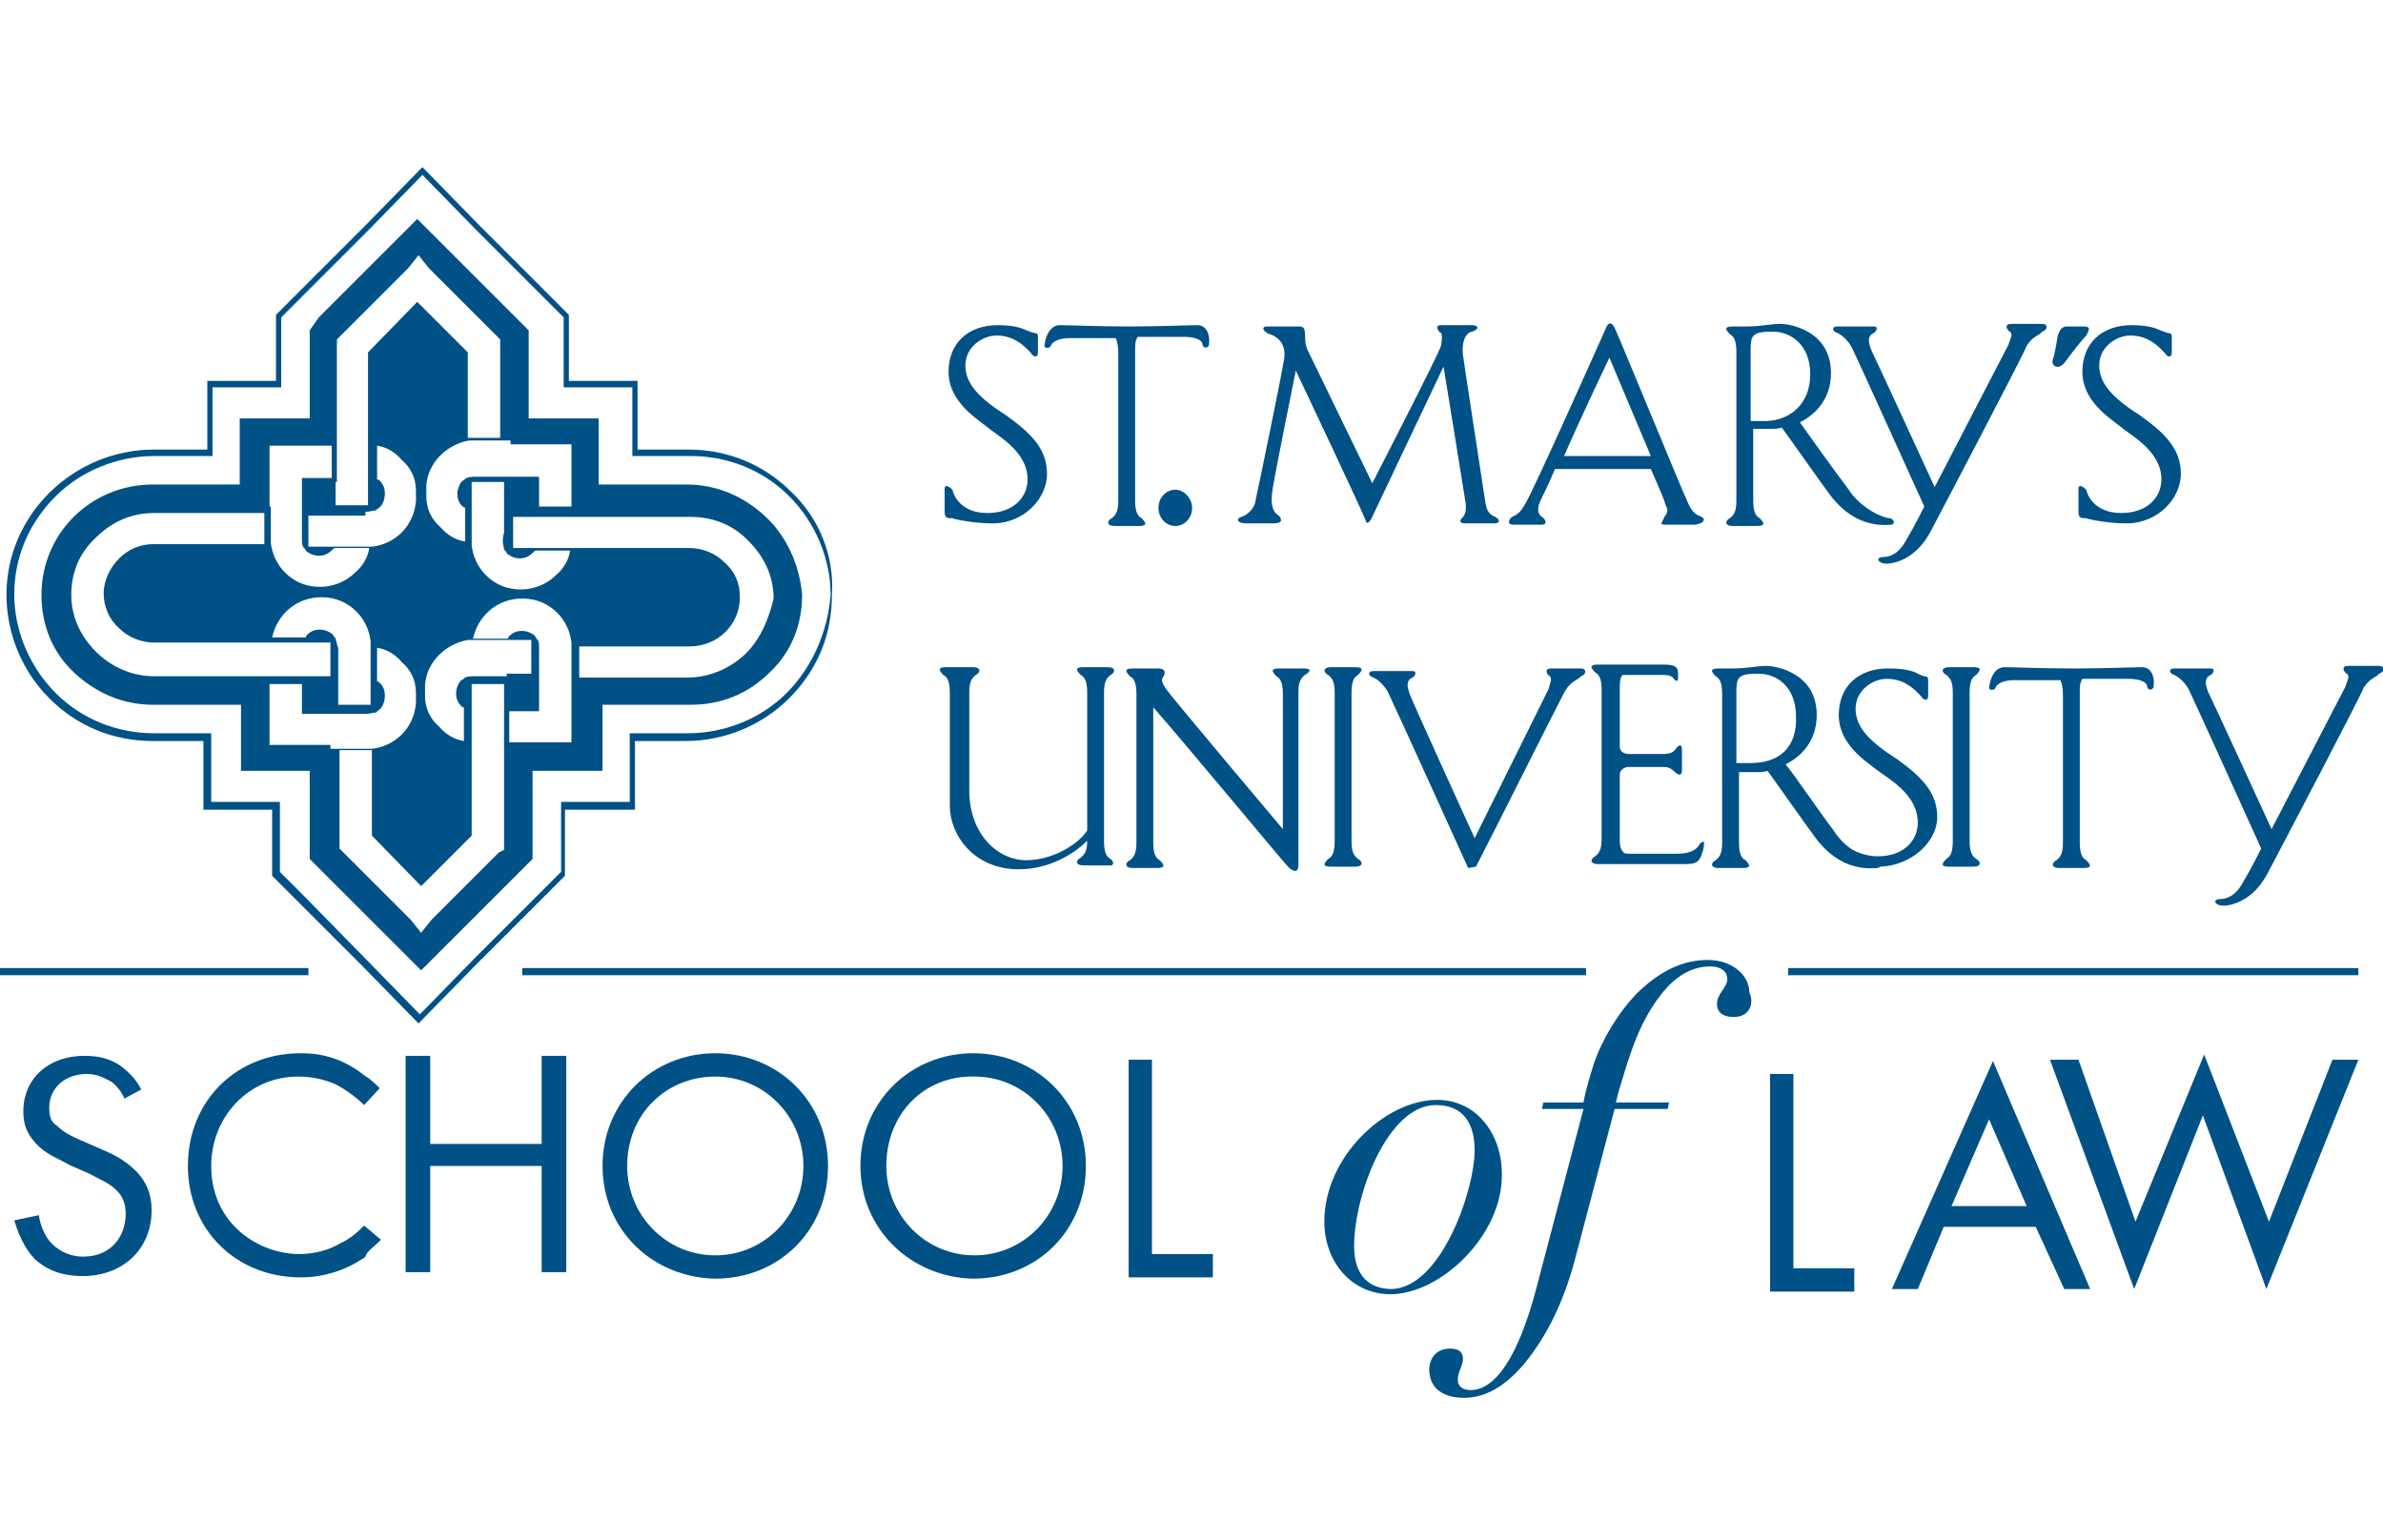 <?xml version="1.0" encoding="utf-8"?>
<!-- Generator: Adobe Illustrator 27.0.1, SVG Export Plug-In . SVG Version: 6.00 Build 0)  -->
<svg version="1.1" id="Layer_1" xmlns="http://www.w3.org/2000/svg" xmlns:xlink="http://www.w3.org/1999/xlink" x="0px" y="0px"
	 viewBox="0 0 183.9 118.9" style="enable-background:new 0 0 183.9 118.9;" xml:space="preserve">
<style type="text/css">
	.st0{fill:#005186;}
	.st1{fill:none;stroke:#005186;stroke-width:0.552;stroke-miterlimit:10;}
	.st2{fill:#717171;}
	.st3{fill:#A01E20;}
	.st4{fill:#13426C;}
	.st5{fill:#FFFFFF;}
	.st6{fill:#1C1F21;}
	.st7{fill:none;}
	.st8{fill:#005596;}
	.st9{opacity:0.85;fill:#FFFFFF;}
	.st10{fill:url(#shapePath1_00000065768669401584973780000010397789483141201060_);}
	.st11{fill:url(#shapePath5_00000165195462268477856910000003666839877318978494_);}
	.st12{fill:#2DA7DF;}
	.st13{fill:#94268F;}
	.st14{fill:#0088D0;}
	.st15{fill:#DB3934;}
	.st16{fill:#231F20;}
	.st17{fill:#005D90;}
</style>
<g>
	<g>
		<path class="st0" d="M104.3,64.9c0,0.7,0.1,1.1,0.5,1.4c0.4,0.2,0.4,0.6-0.2,0.6h-1.9c-0.6,0-0.6-0.2-0.2-0.6
			c0.4-0.2,0.5-0.7,0.5-1.4V53.5c0-0.7-0.1-1.1-0.5-1.4c-0.4-0.2-0.4-0.6,0.2-0.6h1.9c0.6,0,0.6,0.2,0.2,0.6
			c-0.4,0.2-0.5,0.7-0.5,1.4V64.9z"/>
		<path class="st0" d="M152,64.9c0,0.7,0.1,1.1,0.5,1.4c0.4,0.2,0.4,0.6-0.2,0.6h-1.9c-0.6,0-0.6-0.2-0.2-0.6
			c0.4-0.2,0.5-0.7,0.5-1.4V53.5c0-0.7-0.1-1.1-0.5-1.4c-0.4-0.2-0.4-0.6,0.2-0.6h1.9c0.6,0,0.6,0.2,0.2,0.6
			c-0.4,0.2-0.5,0.7-0.5,1.4V64.9z"/>
		<path class="st0" d="M100.6,51.6h-1.9c-0.6,0-0.6,0.2-0.2,0.6c0.4,0.2,0.5,0.7,0.5,1.4V64c0,0-8.6-10.2-9-10.8s-0.4-0.7-0.2-1
			c0.1-0.2,0.2-0.6-0.4-0.6h-0.1h-1.1h-0.8c-0.6,0-0.6,0.2-0.2,0.6c0.4,0.2,0.5,0.7,0.5,1.4v11.4c0,0.7-0.1,1.1-0.5,1.4
			c-0.4,0.2-0.4,0.6,0.2,0.6h1.9c0.6,0,0.6-0.2,0.2-0.6c-0.4-0.2-0.5-0.7-0.5-1.4V54.6c2.3,2.6,10,11.9,10.4,12.3
			c0.5,0.5,0.8,0.4,0.8-0.1V53.5c0-0.7,0.1-1.1,0.5-1.4C101.2,51.8,101.2,51.6,100.6,51.6"/>
		<path class="st0" d="M85.7,66.3c-0.4-0.2-0.5-0.7-0.5-1.4V53.5c0-0.7,0.1-1.1,0.5-1.4c0.4-0.2,0.4-0.6-0.2-0.6h-1.9
			c-0.6,0-0.6,0.2-0.2,0.6c0.4,0.2,0.5,0.7,0.5,1.4v10.6c-0.7,1.1-2.7,2.3-4.7,2.3c-2.2,0-4.4-2-4.4-5.4v-7.5c0-0.7,0.1-1.1,0.5-1.4
			c0.4-0.2,0.4-0.6-0.2-0.6H73c-0.6,0-0.6,0.2-0.2,0.6c0.4,0.2,0.5,0.7,0.5,1.4v8.7c0,2.3,1.9,4.9,5.3,4.9c2.6,0,4.5-1.4,5.3-2.2
			c0,0.6-0.1,1-0.5,1.3c-0.4,0.2-0.4,0.6,0.2,0.6h1.9C86,66.9,86,66.5,85.7,66.3"/>
		<path class="st0" d="M92.4,25.1c-0.7,0-2.9,0.1-5.3,0.1s-4.5-0.1-5.3-0.1c-0.7,0-1.1,0.7-1.2,1.6c0,0.2,0.4,0.2,0.5,0
			c0.1-0.4,0.8-0.6,1.4-0.6h3.6c0.1,0.2,0.2,0.6,0.2,1.1v11.4c0,0.7-0.1,1.1-0.5,1.4c-0.4,0.2-0.4,0.6,0.2,0.6h1.9
			c0.6,0,0.6-0.2,0.2-0.6c-0.4-0.2-0.5-0.7-0.5-1.4V27.1c0-0.5,0-0.8,0.2-1.1h3.6c0.7,0,1.4,0.2,1.4,0.6c0.1,0.4,0.5,0.2,0.5,0
			C93.4,25.8,93.1,25.1,92.4,25.1"/>
		<path class="st0" d="M165.3,51.5c-0.7,0-2.7,0.1-5.3,0.1c-2.4,0-4.5-0.1-5.3-0.1c-0.7,0-1.1,0.7-1.2,1.6c0,0.2,0.4,0.2,0.5,0
			c0.1-0.4,0.8-0.6,1.4-0.6h3.6c0.1,0.2,0.2,0.6,0.2,1.1v11.4c0,0.7-0.1,1.1-0.5,1.4c-0.4,0.2-0.4,0.6,0.2,0.6h1.9
			c0.6,0,0.6-0.2,0.2-0.6c-0.4-0.2-0.5-0.7-0.5-1.4V53.5c0-0.5,0-0.8,0.2-1.1h3.6c0.7,0,1.4,0.2,1.4,0.6c0.1,0.4,0.5,0.2,0.5,0
			C166.3,52.2,166,51.5,165.3,51.5"/>
		<path class="st0" d="M72.9,37.7v1.8c0,0.5,0.2,0.5,0.6,0.5c0.2,0.1,1.7,0.4,3.1,0.4c2.5,0,4.2-2,4.2-3.8s-1-3-3.1-4.5
			c-2.2-1.4-3.2-2.5-3.2-3.9s1.3-2.3,2.4-2.3c1.2,0,2,0.6,2.7,1.4c0.1,0.2,0.5,0.4,0.5-0.1v-1.2c0-0.4-0.2-0.2-0.6-0.4
			c-0.4-0.1-0.8-0.5-2.5-0.5c-2.3,0-3.8,1.4-3.8,3.6s2,3.5,2.9,4.2c0.8,0.7,3.2,1.9,3.2,4.1c0,1.4-1.1,2.6-3.1,2.6s-2.6-1.3-2.7-1.8
			C73.2,37.5,72.9,37.4,72.9,37.7"/>
		<path class="st0" d="M160.4,37.7v1.8c0,0.5,0.2,0.5,0.6,0.5c0.2,0.1,1.7,0.4,3.1,0.4c2.5,0,4.2-2,4.2-3.8s-1-3-3.1-4.5
			c-2.2-1.4-3.2-2.5-3.2-3.9s1.3-2.3,2.4-2.3c1.2,0,2,0.6,2.7,1.4c0.1,0.2,0.5,0.4,0.5-0.1v-1.2c0-0.4-0.2-0.2-0.6-0.4
			c-0.4-0.1-0.8-0.5-2.5-0.5c-2.3,0-3.8,1.4-3.8,3.6s2,3.5,2.9,4.2c0.8,0.7,3.2,1.9,3.2,4.1c0,1.4-1.1,2.6-3.1,2.6s-2.6-1.3-2.7-1.8
			C160.7,37.5,160.4,37.4,160.4,37.7"/>
		<path class="st0" d="M140.8,63.9c0,0,0.4,0.6,0.4,1.1s1,1.1,1.2,1.2c1.4,0.6,1.3,0.8,2.7,0.7c2.5-0.1,4.4-2,4.4-3.8s-1-3-3.1-4.5
			c-2.2-1.4-3.2-2.5-3.2-3.9c0-1.4,1.3-2.3,2.4-2.3c1.2,0,2,0.6,2.7,1.4c0.1,0.2,0.5,0.4,0.5-0.1v-1.2c0-0.4-0.2-0.2-0.6-0.4
			s-0.8-0.5-2.5-0.5c-2.3,0-3.8,1.4-3.8,3.6c0,2.2,2,3.5,2.9,4.2s3.2,1.9,3.2,4.1c0,1.4-1.1,2.6-3.1,2.6c-2,0-3.7-1.7-3.8-2.2
			C141.1,63.5,140.8,63.5,140.8,63.9"/>
		<path class="st0" d="M90.7,40.6c0.7,0,1.3-0.6,1.3-1.4c0-0.7-0.6-1.4-1.3-1.4s-1.3,0.6-1.3,1.4C89.4,40,90,40.6,90.7,40.6"/>
		<path class="st0" d="M100.9,27c-0.4-0.8,0.1-1.8-0.6-1.8h-2.5c-0.6,0-0.2,0.5,0.2,0.6c0.4,0.1,1.3,0.6,1.1,1.9
			c-0.2,1.3-2,10-2.2,10.9c-0.1,0.8-0.8,1.2-1.1,1.3c-0.4,0.1-0.4,0.5,0.4,0.5h2c0.7,0,0.8-0.2,0.5-0.6c-0.4-0.2-0.7-0.7-0.5-2
			c0.2-1.3,1.8-9.2,1.8-9.2s5.3,11.2,5.4,11.6s0.4-0.1,0.4-0.1l5.6-11.8c0,0,1.6,9.8,1.7,10.5s-0.1,1-0.2,1.1
			c-0.1,0.1-0.5,0.5,0.2,0.5h2.3c0.2,0,0.5-0.2,0-0.5c-0.5-0.2-0.7-0.5-0.8-1.3c-0.1-0.7-1.6-10.4-1.7-11.2
			c-0.1-0.8,0.1-1.7,0.7-1.8c0.6-0.2,0.5-0.5,0-0.5h-2.4c-0.6,0-0.1,0.6,0,0.6c0.1,0.1,0.1,0.5,0,1c-0.1,0.5-5.3,10.6-5.3,10.6
			L100.9,27z"/>
		<path class="st0" d="M131.3,39.9c-0.1-0.1-0.6-0.1-1-1c-0.4-0.8-5.6-13.5-5.7-13.6c-0.1-0.2-0.4-0.7-0.7,0.1
			c0,0-5.7,12.8-6.2,13.5c-0.4,0.7-0.6,0.8-1,1c-0.2,0.1-0.5,0.6,0.1,0.6h2.2c0.5,0,0.2-0.5,0-0.6c-0.2-0.1-0.5-0.5-0.1-1.3
			c0.1-0.2,0.6-1.2,1.1-2.4h7.4c0.6,1.4,1.1,2.5,1.1,2.7c0.4,0.7,0,0.8-0.1,1.1s-0.4,0.5,0.1,0.5h2.3
			C131.6,40.4,131.6,40,131.3,39.9 M120.7,35.2c1.4-3.2,3.5-7.6,3.5-7.6s1.8,4.3,3.2,7.6H120.7z"/>
		<path class="st0" d="M145.8,40c-0.4,0-2.2-0.7-3.2-2.3c-1-1.3-3.2-4.4-3.7-5.1c1.2-0.6,2.4-1.8,2.4-3.8c0-3.3-3.2-3.8-3.9-3.8
			c-0.8,0-1.4,0.2-2.7,0.2h-1c-0.6,0-0.6,0.2-0.2,0.6c0.4,0.2,0.5,0.7,0.5,1.4v11.4c0,0.7-0.1,1.1-0.5,1.4c-0.4,0.2-0.4,0.6,0.2,0.6
			h1.9c0.6,0,0.6-0.2,0.2-0.6c-0.4-0.2-0.5-0.7-0.5-1.4v-5.5h1.4c0.2,0,0.6,0,0.8-0.1c0.6,0.8,2.9,4.1,3.8,5.3
			c1.1,1.4,2.6,2.4,4.7,2.2C146.3,40.4,146.1,40,145.8,40 M136.2,32.5h-1.1v-5.4c0-0.4,0-0.7,0.1-1c0.2-0.4,0.6-0.5,1.6-0.5
			c1.4,0,2.9,1,2.9,3.3S138.1,32.5,136.2,32.5"/>
		<path class="st0" d="M144.7,66.4c-0.4,0-2.2-0.7-3.2-2.3c-1-1.3-3.1-4.4-3.7-5.1c1.2-0.6,2.4-1.8,2.4-3.8c0-3.3-3.2-3.8-3.9-3.8
			c-0.7,0-1.4,0.2-2.7,0.2h-1c-0.6,0-0.6,0.2-0.2,0.6c0.4,0.2,0.5,0.7,0.5,1.4V65c0,0.7-0.1,1.1-0.5,1.4c-0.4,0.2-0.4,0.6,0.2,0.6
			h1.9c0.6,0,0.6-0.2,0.2-0.6c-0.4-0.2-0.5-0.7-0.5-1.4v-5.4h1.4c0.2,0,0.6,0,0.8-0.1c0.6,0.8,2.9,4.1,3.8,5.3
			c1.1,1.4,2.6,2.4,4.7,2.2C145.3,66.9,145.1,66.4,144.7,66.4 M135.1,58.9h-1.1v-5.4c0-0.4,0-0.7,0.1-1c0.2-0.4,0.6-0.5,1.6-0.5
			c1.4,0,2.9,1,2.9,3.3C138.7,57.8,137.2,58.9,135.1,58.9"/>
		<path class="st0" d="M141.8,25.2c-0.5,0-0.4,0.4,0,0.5c0.2,0.1,0.7,0.4,1.1,1.1c0.4,0.8,5.6,12.3,5.6,12.3s-0.8,1.6-1.4,2.6
			c-0.6,1.1-1.3,1.3-1.8,1.3c-0.6,0-0.4,0.6,0.5,0.5c0.8-0.1,2.2-0.6,3.2-2.5c1-1.9,7.1-13.5,7.4-14.3c0.5-0.8,1-0.8,1.2-1.1
			c0.4-0.1,0.5-0.6,0-0.6h-2.4c-0.5,0-0.4,0.4-0.1,0.6s0,0.6-0.1,1c-0.1,0.2-5.7,11-5.7,11s-4.5-9.8-4.9-10.6c-0.4-1,0-1.2,0.2-1.3
			s0.4-0.5,0-0.5h-2.7V25.2z"/>
		<path class="st0" d="M167.8,51.6c-0.5,0-0.4,0.4,0,0.5c0.2,0.1,0.7,0.4,1.1,1.1c0.4,0.8,5.6,12.3,5.6,12.3s-0.8,1.6-1.4,2.6
			c-0.6,1.1-1.3,1.3-1.8,1.3c-0.6,0-0.4,0.6,0.5,0.5c0.8-0.1,2.2-0.6,3.2-2.5c1-1.9,7.1-13.5,7.4-14.3c0.5-0.8,1-0.8,1.2-1.1
			c0.4-0.1,0.5-0.6,0-0.6h-2.4c-0.5,0-0.4,0.4-0.1,0.6s0,0.6-0.1,1c-0.1,0.2-5.7,11-5.7,11s-4.5-9.8-4.9-10.6c-0.4-1,0-1.2,0.2-1.3
			s0.4-0.5,0-0.5h-2.7V51.6z"/>
		<path class="st0" d="M113.9,66.9c1-1.9,6.5-12.9,6.9-13.6c0.5-0.8,1-0.8,1.2-1.1c0.4-0.1,0.5-0.6,0-0.6h-2.3
			c-0.5,0-0.4,0.4-0.1,0.6c0.2,0.2,0,0.6-0.1,1c-0.1,0.2-5.7,11.5-5.7,11.5s-4.7-10.3-5-11.1c-0.4-1,0-1.2,0.2-1.3s0.4-0.5,0-0.5h-3
			c-0.5,0-0.4,0.4,0,0.5c0.2,0.1,0.7,0.4,1.1,1.1c0.4,0.8,6.2,13.6,6.2,13.6S113.9,66.9,113.9,66.9z"/>
		<path class="st0" d="M158.8,25.9c0,0-0.2,1.4-0.4,1.9c-0.1,0.5,0.5,0.8,1,0.1c0.5-0.7,1.3-1.7,1.6-2c0.2-0.4,0.4-0.7-0.2-0.7h-1.3
			C159,25.2,158.9,25.7,158.8,25.9"/>
		<path class="st0" d="M131.2,65.1c-0.2,0.4-0.6,0.8-1.8,0.8h-3.8c-0.2,0-0.4-0.1-0.5-0.4c-0.1-0.2-0.1-0.5-0.1-0.8v-4.9
			c0-0.4,0.4-0.6,0.7-0.6h2.7c0.6,0,0.8,0.4,1,0.5c0.1,0.1,0.4,0.2,0.4-0.2v-1.6c0-0.5-0.2-0.4-0.4-0.2c-0.1,0.1-0.2,0.5-1,0.5h-2.7
			c-0.4,0-0.7-0.2-0.7-0.6v-4.4c0-0.5,0-0.8,0.2-1.1h3.2c0.4,0,0.6,0.1,0.7,0.2c0.1,0.2,0.4,0.4,0.4,0.1V52c0-0.5-0.2-0.7-1.1-0.7
			h-3.2h-0.5h-1.4c-0.6,0-0.6,0.2-0.2,0.6c0.4,0.2,0.5,0.7,0.5,1.4v11.4c0,0.7-0.1,1.1-0.5,1.4c-0.4,0.2-0.4,0.6,0.2,0.6h1.3h0.6
			h4.8c0.8,0,1.1-0.1,1.3-0.7c0.2-0.5,0.2-0.7,0.2-1C131.7,65,131.4,64.9,131.2,65.1"/>
		<path class="st0" d="M59.1,39.9c-1.7-1.6-3.8-2.5-6.1-2.5h-6.8v-1.8v-3.3h-3.5h-1.9c0-3,0-5.4,0-5.4v-1.4l-1-1l-5.1-5.1l-2.5-2.5
			l-2.5,2.5l-5.1,5.1l-0.7,1v1.4v5.4H22h-3.5v3.3v1.8h-6.7c-4.8,0-8.6,3.8-8.6,8.5c0,2.3,0.8,4.4,2.5,6s3.8,2.5,6.1,2.5
			c0,0,3.2,0,6.8,0v1.8v3.3h3.5h1.8v5.4v1.4l1,1l5.1,5.1l2.5,2.5l2.5-2.5l5.1-5.1l1-1v-1.4v-5.4H43h3.5v-3.3v-1.8c3.6,0,6.8,0,6.8,0
			c2.3,0,4.4-0.8,6.1-2.5c1.7-1.6,2.5-3.7,2.5-6C61.7,43.6,60.7,41.4,59.1,39.9 M39.3,34.3h3.6h1.2v1.2v3.6h-2.5v-2.3h-0.2h-2h-0.2
			h-2.5c-0.2,0-0.5,0-0.7,0.1c0,0-0.1,0-0.1,0.1c-0.1,0-0.1,0.1-0.2,0.1c-0.2,0.2-0.4,0.6-0.4,1s0.1,0.7,0.4,1l0,0
			c0.1,0,0.1,0.1,0.2,0.1v2.4c0,0.1,0,0.1,0,0.2c-0.7-0.1-1.4-0.5-1.9-1.1c-0.7-0.6-1.1-1.4-1.1-2.4c0-0.1,0-0.2,0-0.4s0-0.2,0-0.4
			c0.1-1.8,1.6-3.2,3.3-3.5c0.1,0,0.4,0,0.5,0h2.5h0.2V34.3z M38.8,41.8c0,0.2,0.1,0.5,0.1,0.6c0,0,0,0.1,0.1,0.1
			c0,0.1,0.1,0.1,0.1,0.2l0,0c0.2,0.2,0.6,0.4,1,0.4c0.5,0,0.8-0.2,1.2-0.6H44c-0.1,0.7-0.5,1.4-1.1,1.9c-0.7,0.7-1.7,1.1-2.7,1.1
			c-1.1,0-2-0.4-2.7-1.1c-0.6-0.6-1-1.4-1.1-2.3l0,0c0-0.1,0-0.4,0-0.5v-2.6v-1.8c0.1,0,0.2,0,0.2,0h2.3c0,0.7,0,1.4,0,2l0,0
			c0,0.4,0,0.8,0,1.1v0.4c0,0.1,0,0.2,0,0.4C38.8,41.4,38.8,41.8,38.8,41.8L38.8,41.8L38.8,41.8 M38.8,41.8L38.8,41.8L38.8,41.8
			L38.8,41.8L38.8,41.8L38.8,41.8 M38.8,41.8L38.8,41.8C38.8,41.9,38.8,41.9,38.8,41.8C38.8,41.9,38.8,41.9,38.8,41.8
			C38.8,41.9,38.8,41.9,38.8,41.8C38.8,41.9,38.8,41.9,38.8,41.8C38.8,41.9,38.8,41.9,38.8,41.8 M38.8,41.9
			C39,41.9,39,41.9,38.8,41.9C39,41.9,39,41.9,38.8,41.9C39,41.9,39,41.9,38.8,41.9C39,41.9,39,41.9,38.8,41.9
			C39,41.9,38.8,41.9,38.8,41.9 M39,42L39,42C39,42,39.1,42,39,42C39.1,42,39,42,39,42L39,42 M26,37.3V37v-3v-0.2v-7.1v-0.5l0.4-0.4
			l5.1-5.1l0.8-1l0.8,1l5.1,5.1l0.4,0.4v0.5c0,0,0,0.2,0,0.6c0,1.2,0,3.7,0,6.5h-2.3c-0.1,0-0.2,0-0.2,0v-6.6l-0.1-0.1l-3.8-3.8
			l-3.8,3.9v6.6V34v3.1v0.1v1.8h-0.1h-0.1h-2.3v-1.8H26z M28.3,39.5c0.2,0,0.5-0.1,0.7-0.1l0.1-0.1l0,0c0.4-0.2,0.6-0.7,0.6-1.2
			c0-0.4-0.1-0.7-0.4-1c0,0-0.1-0.1-0.2-0.1v-2.6c0.7,0.1,1.4,0.5,1.9,1.1c0.7,0.6,1.1,1.4,1.1,2.4c0,0.1,0,0.2,0,0.4s0,0.2,0,0.4
			c-0.1,1-0.5,1.8-1.1,2.4c-0.6,0.6-1.4,1-2.3,1.1c-0.1,0-0.4,0-0.5,0h-2.6h-0.1h-1.7c0-0.1,0-0.2,0-0.2v-2.2h1.8h0.2h2.4V39.5z
			 M25.9,49.3c0,0,0-0.1-0.1-0.1c0-0.1-0.1-0.1-0.1-0.2c-0.2-0.2-0.6-0.4-1-0.4s-0.7,0.1-1,0.4l0,0c0,0-0.1,0.1-0.1,0.2h-0.6
			c-0.5,0-1.1,0-1.6,0H21c0.4-1.8,1.9-3.1,3.8-3.1c1.1,0,2,0.4,2.7,1.1c0.6,0.6,1,1.4,1.1,2.3c0,0.1,0,0.4,0,0.5v2.6v0.1v1.7
			c-0.1,0-0.2,0-0.2,0h-2.3v-1.8v-0.2v-2.4C26,49.8,26,49.6,25.9,49.3 M20.8,39.3v-0.2v-3.5v-1.2H22h3.6v2.5h-2.3v0.2v1.9v0.2v2.4
			c0,0.2,0,0.5,0.1,0.6c0,0,0,0.1,0.1,0.1c0,0.1,0.1,0.1,0.1,0.2c0.2,0.2,0.6,0.4,1,0.4c0.5,0,0.8-0.2,1.2-0.6h2.5
			c0.1,0,0.1,0,0.2,0c-0.1,0.7-0.5,1.4-1.1,1.9c-0.7,0.7-1.7,1.1-2.7,1.1c-1.1,0-2-0.4-2.7-1.1c-0.6-0.6-1-1.4-1.1-2.3l0,0
			c0-0.1,0-0.4,0-0.5v-2.3H20.8z M20.3,52.2c-2,0-4.1,0-5.7,0c-0.8,0-1.6,0-2,0s-0.7,0-0.7,0c-1.7,0-3.3-0.7-4.5-1.9
			c-1.2-1.2-1.9-2.7-1.9-4.4c0-1.8,0.7-3.3,1.9-4.4c1.2-1.2,2.7-1.9,4.5-1.9h8.5v2.2c0,0.1,0,0.2,0,0.2h-8.5c-1.1,0-2,0.4-2.7,1.1
			c-0.7,0.7-1.2,1.7-1.2,2.7s0.4,2,1.2,2.7c0.7,0.7,1.7,1.1,2.7,1.1c0,0,0.2,0,0.7,0c1.4,0,4.8,0,8,0l0,0c0.8,0,1.6,0,2.4,0h0.7h0.1
			c0.6,0,1.2,0,1.7,0c0,0.1,0,0.2,0,0.2v2.4c-0.6,0-1.3,0-2,0c-1,0-2,0-3,0H20.3z M25.6,57.5H22h-1.2v-1.2v-3.5c0.8,0,1.7,0,2.5,0
			v2.3h2.3h0.2h2.5c0.2,0,0.5-0.1,0.7-0.1c0,0,0.1,0,0.1-0.1c0.4-0.2,0.6-0.7,0.6-1.2c0-0.4-0.1-0.7-0.4-1c0,0-0.1-0.1-0.2-0.1v-2.4
			c0-0.1,0-0.1,0-0.2c0.7,0.1,1.4,0.5,1.9,1.1c0.7,0.6,1.1,1.4,1.1,2.4c0,0.1,0,0.2,0,0.4c0,0.1,0,0.2,0,0.4c-0.1,1-0.5,1.8-1.1,2.4
			c-0.6,0.6-1.4,1-2.3,1.1c-0.1,0-0.4,0-0.5,0h-2.5h-0.2V57.5z M38.5,65.8L33.3,71l-0.8,1l-0.8-1l-5.1-5.1l-0.4-0.4V65v-7.1h2.3
			c0.1,0,0.2,0,0.2,0v6.6l3.8,3.9l0.2-0.2l3.7-3.7v-0.1c0-1.2,0-3.7,0-6.5v-0.2c0-1.1,0-2.2,0-3.1c0-0.6,0-1.3,0-1.8
			c0.1,0,0.2,0,0.2,0s0.8,0,2.3,0v1.8l0,0v1.8v1.4v7.3v0.5L38.5,65.8z M39.1,52.2c-0.7,0-1.3,0-1.8,0c-0.5,0-0.7,0-0.7,0
			c-0.2,0-0.5,0-0.7,0.1c0,0-0.1,0-0.1,0.1c-0.1,0-0.1,0.1-0.2,0.1c-0.2,0.2-0.4,0.6-0.4,1s0.1,0.7,0.4,1c0.1,0.1,0.1,0.1,0.2,0.1
			c0,0.8,0,1.8,0,2.6c-0.7-0.1-1.4-0.5-1.9-1.1c-0.7-0.6-1.1-1.4-1.1-2.4c0-0.1,0-0.2,0-0.4s0-0.2,0-0.4c0.1-1.8,1.6-3.2,3.3-3.5
			c0.1,0,0.4,0,0.5,0c0,0,1.1,0,2.6,0h0.1c0.5,0,1.1,0,1.7,0c0,0.1,0,0.2,0,0.2v2.4c-0.6,0-1.2,0-1.8,0H39.1z M44.1,52.4v0.2v3.5
			v1.2h-1.2h-3.6l0,0v-1.2v-1.2h2.3v-0.2v-2v-0.2V50c0-0.2,0-0.5-0.1-0.6l-0.1-0.1l0,0c0-0.1-0.1-0.1-0.1-0.2l0,0
			c-0.2-0.2-0.6-0.4-1-0.4s-0.7,0.1-1,0.4l0,0c0,0-0.1,0.1-0.1,0.2c-0.7,0-1.3,0-1.8,0c-0.5,0-0.7,0-0.7,0c-0.1,0-0.1,0-0.2,0
			c0.4-1.8,1.9-3.1,3.8-3.1c1.1,0,2,0.4,2.7,1.1c0.6,0.6,1,1.4,1.1,2.3c0,0.1,0,0.4,0,0.5C44.1,50,44.1,52.4,44.1,52.4z M57.6,50.4
			c-1.2,1.2-2.9,1.9-4.5,1.9c0,0-1.1,0-2.7,0c-1.6,0-3.6,0-5.7,0v-2.2c0-0.1,0-0.2,0-0.2c4.2,0,8.5,0,8.5,0c2.2,0,3.9-1.7,3.9-3.8
			c0-1.1-0.4-2-1.2-2.7c-0.7-0.7-1.7-1.1-2.7-1.1h-8.5h-0.2h-3.1h-0.1h-1.7c0-0.1,0-0.2,0-0.2s0-0.8,0-2.2h1.8h0.2h3h0.2h8.5
			c1.7,0,3.3,0.6,4.5,1.9c1.2,1.2,1.9,2.7,1.9,4.4C59.4,47.5,58.8,49.2,57.6,50.4"/>
		<path class="st0" d="M61.1,38c-2.2-2.2-5-3.3-8-3.3h-3.9v-5.3h-5.3c0-0.7,0-1.3,0-1.8s0-0.8,0-0.8v-2.5l-1.8-1.8l-5.1-5.1
			l-4.4-4.5l-4.4,4.5l-5.1,5.1l-1.8,1.8v2.5v2.6h-5.3v5.3h-4.1c-6.2,0-11.4,5-11.4,11.2c0,3,1.2,5.9,3.3,8c2.2,2.2,5,3.3,8,3.3
			c0,0,1.7,0,3.9,0v5.3H21v2.6v2.5l1.8,1.8l5.1,5.1l4.4,4.5l4.4-4.5l5.1-5.1l1.8-1.8v-2.5v-2.6H49v-5.3c1.1,0,2,0,2.7,0h1.2
			c3,0,5.9-1.2,8-3.3c2.2-2.2,3.3-4.9,3.3-8C64.4,42.9,63.2,40,61.1,38 M60.7,53.5c-2,2-4.8,3.1-7.6,3.1c0,0-1.8,0-4.3,0h-0.2v5.3
			h-5.3V65v2.3l-1.7,1.7l-5.1,5.1l-4.1,4.2l-4.1-4.2l-5-5.1l-1.7-1.7V65v-3.1h-5.3v-5.3h-0.2c-2.4,0-4.2,0-4.2,0
			c-2.9,0-5.6-1.1-7.6-3.1c-2-2-3.2-4.8-3.2-7.6c0-3,1.2-5.6,3.2-7.6c1.9-1.9,4.7-3.1,7.6-3.1h4.5v-5.3h5.3v-3.1v-2.3l1.7-1.7
			l5.1-5.1l4.1-4.2l4.1,4.2l5.1,5.1l1.7,1.7v2.3c0,0,0,1.2,0,2.9v0.2h5.3v5.3h4.5c2.9,0,5.6,1.1,7.6,3.1c2,2,3.2,4.8,3.2,7.6
			C63.9,48.7,62.7,51.5,60.7,53.5"/>
	</g>
	<line class="st1" x1="0" y1="75" x2="23.8" y2="75"/>
	<line class="st1" x1="40.3" y1="75" x2="122.4" y2="75"/>
	<line class="st1" x1="138" y1="75" x2="182" y2="75"/>
	<g>
		<path class="st0" d="M138.4,82.8v15.1h4.7v1.8h-6.5V82.9h1.8V82.8z"/>
		<path class="st0" d="M157.1,94.7H150l-2,4.8h-2l7.8-17.6l7.5,17.6h-2L157.1,94.7z M156.4,93.1l-2.9-6.7l-2.9,6.7H156.4z"/>
		<path class="st0" d="M160.4,81.8l4.4,12.5l5.3-12.9l5,12.9l4.9-12.5h2l-7.1,17.7L170,86.1l-5.3,13.4l-6.5-17.7
			C158.3,81.8,160.4,81.8,160.4,81.8z"/>
	</g>
	<g>
		<path class="st0" d="M107.3,99.9c-3,0-5.1-2.5-5.1-5.6c0-5,4.7-9.4,8.7-9.4c3.1,0,5,2.7,5,5.7C116,95.3,111.2,99.9,107.3,99.9z
			 M113.8,88.8c0-2-0.8-3.5-3-3.5c-3.7,0-6.3,6.9-6.3,10.9c0,2.3,1.2,3.3,2.9,3.3C111.2,99.4,113.8,91.9,113.8,88.8z"/>
		<path class="st0" d="M133.8,78.5c-1,0-1.3-0.5-1.3-1c0-0.8,0.8-1.3,0.8-1.9c0-0.7-0.6-1-1.3-1c-1.3,0-2.5,0.6-3.6,1.9
			c-1.9,2.3-2.6,4.8-3.5,7.8l-0.2,0.8h4.1l-0.1,0.5h-4.1l-3,11.4c-0.8,3.1-2,5.7-3.6,7.8s-3.3,3.1-5,3.1c-1.6,0-2.7-0.7-2.7-2.2
			c0-0.8,0.5-1.6,1.6-1.6c0.6,0,1,0.2,1,0.8c0,0.5-0.4,1-0.4,1.6s0.5,0.8,1,0.8c1.9,0,3.7-2.6,5.1-8l3.6-13.7H119l0.1-0.5h3.1
			c0.2-1.1,0.5-2,0.8-3c0.7-2,1.9-3.9,3.2-5.3c1.9-1.9,3.7-2.7,5.6-2.7c1.9,0,3.2,1.2,3.2,2.5C135.4,77.5,135,78.5,133.8,78.5z"/>
	</g>
	<g>
		<path class="st0" d="M9.6,84.8c-0.2-0.5-0.6-1-1-1.3c-0.4-0.2-1-0.6-1.9-0.6c-1.7,0-2.9,1.1-2.9,2.6c0,0.6,0.1,1.1,0.6,1.4
			c0.5,0.5,1.1,0.8,1.8,1.1l1.6,0.7c1.2,0.5,2,1,2.7,1.7c0.8,0.8,1.2,1.8,1.2,3c0,3.1-2.3,5.1-5.3,5.1c-1.1,0-2.5-0.2-3.7-1.3
			c-0.8-0.8-1.3-2-1.6-3L3,93.8c0.1,0.8,0.5,1.7,1,2.2c0.7,0.7,1.6,1,2.4,1c2.3,0,3.3-1.7,3.3-3.3c0-0.7-0.2-1.4-0.8-1.9
			c-0.5-0.5-1.1-0.7-2-1.2l-1.6-0.7c-0.6-0.4-1.4-0.6-2.3-1.4c-0.7-0.7-1.2-1.4-1.2-2.7c0-2.6,2-4.3,4.7-4.3c1.1,0,1.9,0.2,2.7,0.7
			c0.7,0.5,1.3,1.1,1.7,1.9L9.6,84.8z"/>
		<path class="st0" d="M33.2,88.3h8.6v-6.8h1.9v16.7h-1.9V90h-8.6v8.2h-1.9V81.5h1.9V88.3z"/>
		<path class="st0" d="M46.5,90c0-5,3.9-8.7,8.7-8.7s8.7,3.7,8.7,8.7c0,5-3.8,8.7-8.7,8.7C50.3,98.6,46.5,94.9,46.5,90z M48.4,90
			c0,3.8,3,6.9,6.8,6.9S62,93.8,62,90c0-3.8-3-6.9-6.8-6.9S48.4,86,48.4,90z"/>
		<path class="st0" d="M66.4,90c0-5,3.9-8.7,8.7-8.7s8.7,3.7,8.7,8.7c0,5-3.8,8.7-8.7,8.7C70.3,98.6,66.4,94.9,66.4,90z M68.4,90
			c0,3.8,3,6.9,6.8,6.9c3.8,0,6.8-3.1,6.8-6.9c0-3.8-3-6.9-6.8-6.9C71.3,83,68.4,86,68.4,90z"/>
		<path class="st0" d="M88.9,81.7v15.1h4.7v1.8h-6.5V81.8h1.8V81.7z"/>
		<path class="st0" d="M29.4,95.7l-1.3-1.1c-0.4,0.4-1,1-1.9,1.4c-0.8,0.5-2,0.8-3.1,0.8c-3.1,0-6.8-2.3-6.8-6.8
			c0-3.8,2.9-6.9,6.7-6.9c1,0,2,0.2,2.9,0.6c0.8,0.4,1.7,1.1,2.2,1.6l1.2-1.3c-0.4-0.4-0.7-0.7-1.2-1c-2-1.6-3.9-1.7-4.9-1.7
			c-5,0-8.7,3.7-8.7,8.7c0,4.9,3.7,8.6,8.7,8.6c1.1,0,2.7-0.2,4.4-1.2l0,0c0.1-0.1,0.4-0.2,0.6-0.4l0,0l0,0
			C28.3,96.6,28.8,96.3,29.4,95.7z"/>
	</g>
</g>
</svg>
